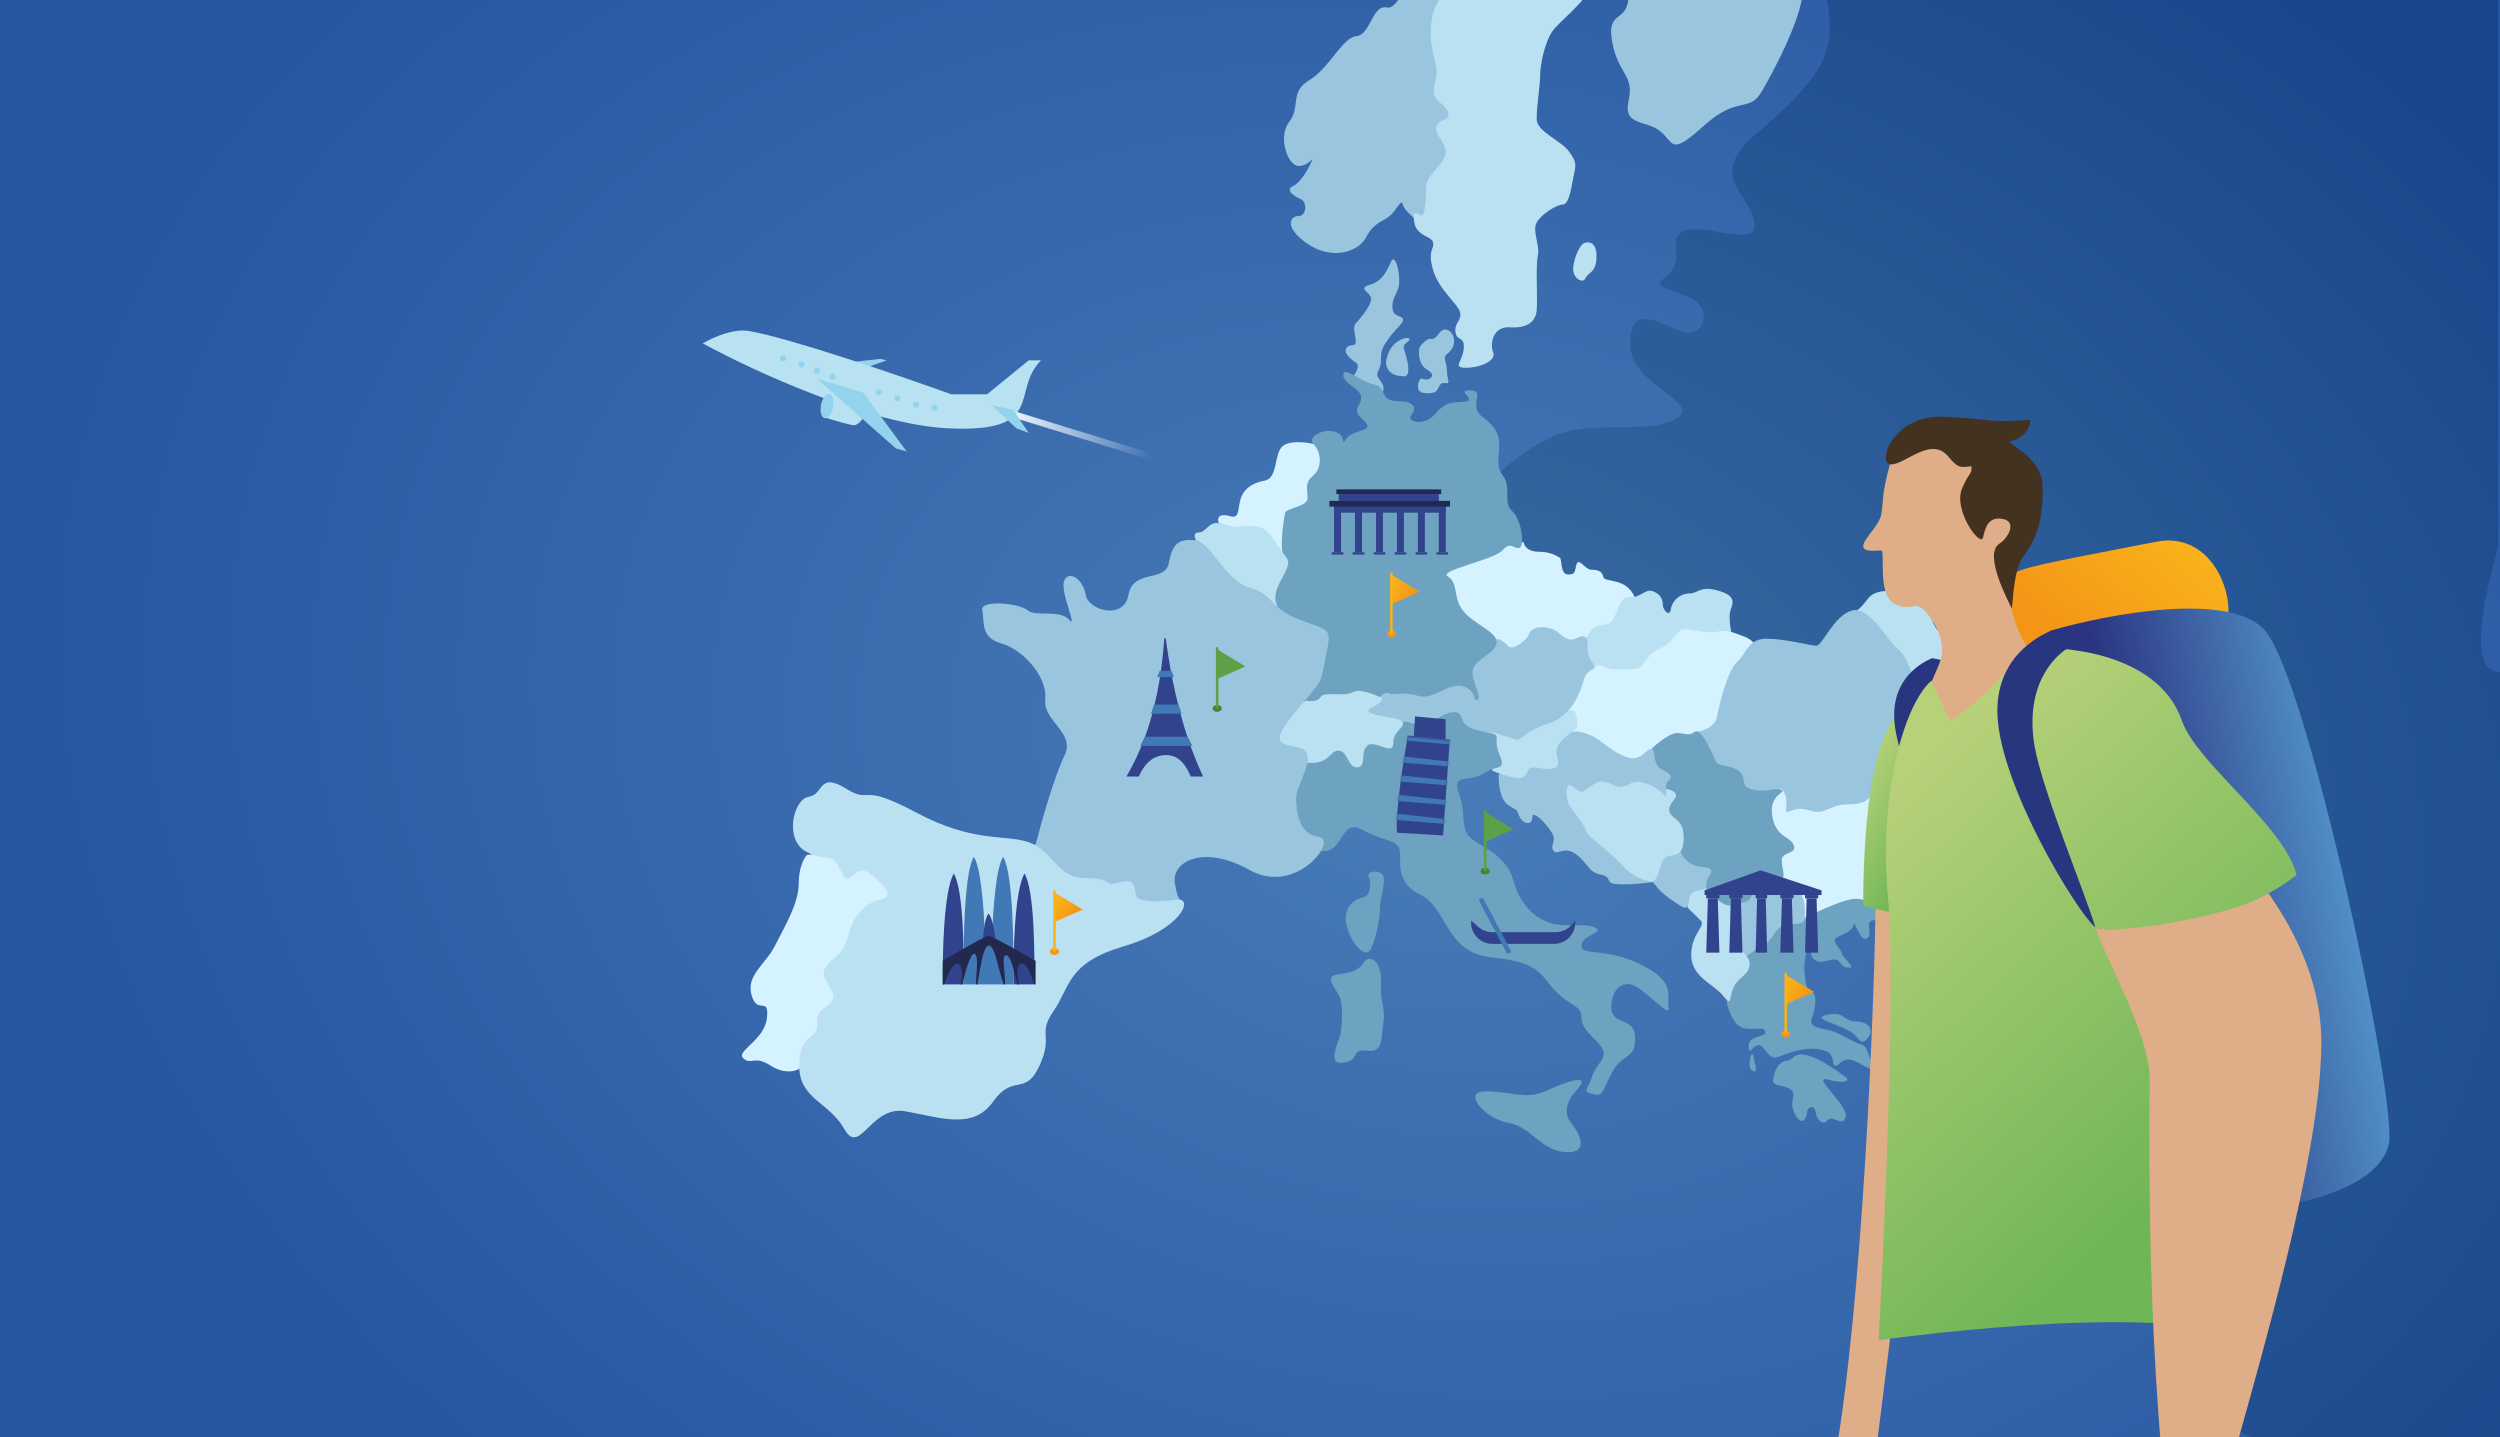 <svg width="1176" height="676" viewBox="0 0 1176 676" fill="none" xmlns="http://www.w3.org/2000/svg">
<rect x="0" y="0" width="1176" height="676" fill="#808080" stroke="none"/>
<g clip-path="url(#clip0)">
<rect width="1176" height="676" fill="#31438C"/>
<path d="M825.361 63.687C853.611 39.257 863.332 27.879 860.072 3.772C857.818 -12.896 850.151 -12.038 842.04 -22.357C828.479 -39.61 821.882 -59.087 825.361 -62L1175.18 -44.881V256.947C1173.37 264.305 1157.77 315.962 1175.18 315.962C1215.75 315.962 1309 788.5 1054.5 674C1040.57 684.11 1010.92 334.033 998.014 333.531L903.799 282.625L844.294 315.962L772.168 289.833L705 256.947V223.16C707.404 220.157 715.729 212.439 729.794 205.591C747.374 197.032 774.872 204.69 788.396 197.032C801.92 189.374 766.307 181.715 766.758 160.993C767.209 140.27 784.79 155.136 793.355 156.488C801.92 157.839 806.299 143.973 793.355 139.369C766.758 129.909 791.067 135.218 788.396 117.295C785.241 96.122 825.361 119.097 825.361 106.483C825.361 91.727 801.92 83.959 825.361 63.687Z" fill="#0F1E58"/>
<path opacity="0.6" d="M-34.5 11.5C51.5 -110.1 592.333 -106.833 641.999 -142.5C641.999 -193.5 815.999 -194 889.999 -194C963.999 -194 1428 -6 1441.5 161.5C1455 329 1265.5 829.5 981.03 741.642C869.653 707.243 644.5 865 617.5 853.5C590.5 842 32 828.642 10 741.642C-12 654.642 -142 163.5 -34.5 11.5Z" fill="url(#paint0_radial)"/>
<path d="M467.875 192.137L550.547 217.601" stroke="url(#paint1_linear)" stroke-width="3"/>
<path d="M665.367 102.73C663.699 101.422 660.252 98.246 659.807 96.005C659.252 93.203 657.028 98.807 653.692 101.609C650.357 104.411 646.466 104.411 642.574 111.696C638.683 118.982 625.897 122.344 614.778 114.499C603.66 106.653 606.996 101.609 610.887 101.609C614.778 101.609 614.779 94.884 611.999 93.763C609.219 92.642 604.216 89.28 608.108 87.598C611.999 85.917 615.89 78.632 617.002 75.829C618.114 73.027 615.89 78.071 610.887 78.071C605.884 78.071 600.88 64.621 606.44 57.336C611.999 50.05 606.44 43.325 615.89 37.721C625.341 32.117 631.456 17.546 638.127 16.985C644.798 16.425 645.354 1.854 652.581 3.535C659.807 5.216 671.482 -31.771 674.261 -37.376C677.041 -42.98 688.159 -62.034 694.274 -72.122C700.389 -82.209 693.162 -82.209 701.501 -87.814C709.84 -93.418 702.057 -97.901 705.393 -111.351C708.728 -124.801 711.508 -114.153 716.511 -114.714C721.514 -115.274 712.619 -126.483 719.846 -127.043C727.073 -127.604 724.294 -114.714 728.185 -116.956C732.076 -119.197 725.961 -127.604 733.188 -129.845C740.415 -132.087 748.198 -121.999 753.757 -152.262C754.498 -153.943 756.87 -155.961 760.428 -150.581C764.875 -143.856 768.767 -156.745 773.77 -155.625C778.773 -154.504 783.221 -160.668 793.783 -153.383C804.345 -146.097 787.112 -144.977 790.448 -142.174C793.783 -139.372 798.786 -139.372 799.898 -136.01C800.883 -133.032 794.454 -126.976 792.585 -123.684C792.317 -122.297 791.94 -121.676 792.115 -122.56C792.179 -122.88 792.344 -123.259 792.585 -123.684C793.167 -126.696 793.233 -133.324 786 -136.01C775.438 -139.933 768.767 -138.812 768.767 -131.526C768.767 -124.241 769.323 -118.637 767.655 -111.912C765.987 -105.187 759.872 -109.11 753.757 -106.307C747.642 -103.505 746.53 -112.472 738.747 -114.714C732.521 -116.507 730.594 -111.351 730.409 -108.549L714.138 -83.28V-17.651L700.651 57.336L681.771 102.73H665.367Z" fill="#9AC5DE"/>
<path d="M637.743 170.494C639.898 171.87 637.923 175.27 636.666 176.799L640.839 182.679L649.595 194L650.134 185.396C652.289 180.811 648.518 179.091 647.979 176.799C647.44 174.506 649.595 173.933 649.595 169.348C649.595 164.763 650.134 163.616 653.366 159.031C656.599 154.446 660.909 151.58 659.831 149.86C658.754 148.141 654.983 149.287 654.983 144.129C654.983 138.97 658.215 137.824 658.215 132.092C658.215 126.361 656.06 119.483 654.444 122.922C652.828 126.361 650.673 132.092 644.747 133.812C638.821 135.531 643.131 136.678 644.747 139.544C646.363 142.409 639.36 150.434 637.743 152.153C636.127 153.872 637.743 157.885 637.743 160.75C637.743 163.616 635.049 161.324 633.433 163.616C631.817 165.909 635.049 168.775 637.743 170.494Z" fill="#9AC5DE"/>
<path d="M723.51 259.522C718.506 259.522 716.876 256.507 716.686 255L699.549 257.241L677 268V278.31L689.176 301.621L707.667 307H741.706L764.039 301.621L769 289.517V281C765.02 271.391 754.784 274.217 754.216 271.391C753.647 268.565 751.373 268 748.529 268C745.686 268 742.843 262.348 741.706 265.174C740.569 268 741.706 270.261 737.725 270.261C733.745 270.261 734.882 262.913 733.745 262.348C732.608 261.783 729.765 259.522 723.51 259.522Z" fill="#D4F2FF"/>
<path d="M813.762 288.234C813.326 290.957 813.944 295.042 814.307 296.744V301.387H798.06L788.698 312.226L759.278 319L745.009 314.032V303.194C744.828 302.626 747.292 297.425 749.471 295.609C752.195 293.34 757.099 295.042 759.278 290.503C761.458 285.964 762.547 280.291 766.906 280.858C771.265 281.426 773.989 276.887 777.258 278.022C780.527 279.156 782.162 281.426 782.162 284.262C782.162 287.099 785.431 290.503 785.976 286.532C786.52 282.56 790.334 279.156 794.693 279.156C799.052 279.156 799.597 275.185 808.859 278.022C818.121 280.858 814.307 284.83 813.762 288.234Z" fill="#B9E1F2"/>
<path d="M754.831 313.778C752.136 312.485 750.714 313.239 750.34 313.778L737.297 314.855L731 339.294L745.392 355.529L775.077 365L796.665 348.765L816.904 335.686L825 310.431V302.465C824.439 301.746 822.642 300.094 819.948 299.232C816.58 298.155 813.212 296 808.159 297.077C803.107 298.155 796.371 296 792.441 296C788.512 296 787.951 301.926 780.653 305.158C773.355 308.39 773.917 314.855 768.303 314.855C762.69 314.855 758.199 315.394 754.831 313.778Z" fill="#D5F2FF"/>
<path d="M912.752 320.849C913.206 324.889 909.159 332.633 907.079 336L897.336 323.062L882.292 302.538L873 287.369C875.111 286.395 877.413 283.24 878.713 281.568C884.386 274.273 900.271 279.884 904.809 283.251C909.348 286.618 907.079 294.474 914.454 298.964C921.829 303.453 926.935 312.431 918.992 312.431C911.05 312.431 912.185 315.798 912.752 320.849Z" fill="#B9E1F2"/>
<path d="M807.587 337.424C806.695 341.839 800.974 343.994 798 344.177L800.701 360.835L842.117 391L883.533 385.147L908.742 371.641H921.339C921.339 368.109 919.481 362.81 918.551 360.603C916.321 355.636 917.994 349.565 918.551 346.254C919.109 342.942 931.376 346.806 928.588 339.631C925.8 332.457 921.339 335.768 917.994 335.768C914.648 335.768 907.399 341.839 904.053 331.353C900.708 320.867 897.92 309.277 892.901 305.414C887.883 301.551 879.519 284.994 871.154 287.202C862.79 289.409 857.214 303.758 854.426 303.758C851.638 303.758 839.928 300.447 831.006 300.447C822.085 300.447 821.527 307.622 817.066 311.485C812.605 315.348 808.702 331.905 807.587 337.424Z" fill="#9AC5DE"/>
<path d="M840.268 379.449C840.712 374.518 838.973 371.79 838.048 371.043L830 375.526V388.965V408.327L840.268 425.439L850.814 443L872.476 425.439L889.466 429.491L895.772 416.433C898.178 411.763 904.32 402.76 909.649 404.105C916.309 405.786 919.639 405.786 920.194 404.105C920.749 402.424 917.974 396.82 918.529 394.018C919.084 391.216 915.199 388.415 915.754 381.13C916.309 373.845 923.525 379.449 922.97 375.526C922.415 371.604 920.194 369.362 914.089 367.681C907.983 366 890.222 364.319 884.672 369.362C879.121 374.405 879.676 378.328 869.685 378.328C859.695 378.328 859.14 383.932 850.814 381.13C842.488 378.328 839.713 385.613 840.268 379.449Z" fill="#D4F2FF"/>
<path d="M820.303 483.661C815.817 482.749 813.2 475.683 812.453 472.263L812 467.49L812.453 458.017L815.169 448.329L830.395 437.374L848.899 431.803C853.384 429.523 863.813 424.622 869.645 423.255C876.934 421.545 878.055 424.964 884.784 427.244C891.512 429.523 897.119 422.685 897.68 419.835C898.241 416.986 892.073 415.276 897.68 414.137C903.287 412.997 903.848 419.265 902.166 422.685C900.484 426.104 901.605 432.372 899.362 432.942C897.119 433.512 884.784 432.372 880.859 432.942C876.934 433.512 881.42 439.781 878.055 441.49C874.691 443.2 872.448 431.803 871.888 435.222C871.327 438.641 865.159 439.781 863.477 441.49C861.795 443.2 866.28 446.619 866.28 448.329C866.28 450.038 873.009 455.167 870.205 455.167C867.402 455.167 867.402 455.167 865.159 452.318C862.916 449.469 857.309 454.027 853.945 451.748C850.581 449.469 852.824 446.619 851.141 446.619C849.459 446.619 848.338 453.458 848.899 458.017C849.459 462.576 849.459 465.425 852.263 466.565C855.066 467.704 853.945 474.543 852.263 479.102C850.581 483.661 857.309 483.661 861.234 484.8C865.159 485.94 871.327 489.929 874.691 491.069C878.055 492.209 877.495 492.209 879.737 497.907C881.98 503.606 882.541 504.746 874.691 500.187C866.841 495.628 865.72 501.327 863.477 501.327C861.234 501.327 864.038 495.628 857.309 493.918C850.581 492.209 843.292 494.488 837.684 496.768C832.077 499.047 832.077 495.058 828.713 492.209C825.349 489.359 822.545 497.907 822.545 492.209C822.545 486.51 830.956 488.22 830.395 485.37C829.835 482.521 825.91 484.8 820.303 483.661Z" fill="#6DA2C0"/>
<path d="M829.212 444.797C825.956 445.722 823.01 450 819.909 450L813.091 439.622L809 427.439L813.091 418.781L836.771 413C837.546 414.349 840.143 417.394 844.329 418.781C849.562 420.516 848.981 428.031 848.981 431.5C848.981 434.969 845.492 434.391 840.259 434.969C835.026 435.547 833.282 443.641 829.212 444.797Z" fill="#9AC5DE"/>
<path d="M799.939 432.967L793.909 427.003L793 417.352L803.455 416L813 419.607L814.191 425.918C813.095 427.545 814.739 439.474 816.384 443.27C818.028 447.066 823.51 449.235 822.962 454.115C822.413 458.995 817.48 459.537 815.287 464.96C813.095 470.382 814.739 473.636 810.354 468.213C805.969 462.791 795.554 459.537 795.554 449.235C795.554 438.932 802.68 435.678 799.939 432.967Z" fill="#B9E1F2"/>
<path d="M788.779 344.823C785.638 344.823 779.618 349.632 777 352.037V363.136L779.68 380.953L782.36 399.429L801.12 416.103C803.364 419.618 810.991 427.176 814.581 425.844C819.068 424.18 822.994 424.735 823.555 421.96C824.116 419.185 834.773 417.52 837.578 414.746C840.382 411.971 838.139 409.196 838.139 404.757C838.139 400.317 845.431 401.982 843.748 397.542C842.065 393.103 835.334 394.213 833.652 383.669C831.969 373.125 841.504 372.57 837.578 371.46C833.652 370.35 831.408 373.125 824.677 371.46C817.946 369.795 821.873 366.466 818.507 363.136C815.142 359.806 807.85 360.916 806.728 357.586C805.606 354.257 799.997 342.048 797.193 344.268C794.388 346.488 792.705 344.823 788.779 344.823Z" fill="#6DA2C0"/>
<path d="M801.065 407.879C794.577 407.43 791.513 403.196 790.793 401.135L780.52 394L771 411.838L776.44 413.622L780.52 418.557C781.421 419.494 784.088 421.929 787.549 424.177C791.874 426.987 794.037 429.235 794.577 423.053C795.118 416.871 803.228 420.243 802.687 416.309C802.146 412.375 809.175 408.441 801.065 407.879Z" fill="#9AC5DE"/>
<path d="M788.171 373.269C786.872 371.49 784.019 371.045 782.756 371.045L774.956 364.788L743.11 363L731 371.045L735.037 386.688L762.397 412.164L775.404 414.846C778.534 415.737 779.5 412.761 781.652 406.134L781.673 406.07C783.839 399.399 791.421 406.07 791.962 395.507C792.504 384.944 787.088 386.056 785.464 382.164C783.839 378.272 789.796 375.493 788.171 373.269Z" fill="#B9E1F2"/>
<path d="M709.531 378.791C705.479 376.14 704.841 368.114 705.029 364.433L714.596 356.149L723.45 346.761L741.608 344C743.109 344.184 746.898 344.994 750.049 346.761C753.989 348.97 758.491 353.94 765.244 356.149C771.997 358.358 773.685 352.836 776.499 352.284C779.313 351.731 776.499 359.463 782.127 362.224C787.755 364.985 786.066 366.089 784.378 367.746C782.69 369.403 784.941 376.582 782.69 373.821C780.439 371.059 774.248 367.746 770.309 367.746C766.37 367.746 764.681 371.059 760.742 369.955C756.803 368.85 753.989 365.537 748.924 369.403C743.859 373.268 743.859 373.268 739.92 369.955C735.98 366.642 736.543 376.03 738.232 378.791C739.92 381.552 745.547 388.179 746.11 390.94C746.673 393.701 757.365 400.328 763.556 407.507C769.746 414.686 779.027 414.587 775.65 415.139C772.273 415.691 764.119 416.343 759.616 415.79C755.114 415.238 758.491 412.477 752.863 411.372C747.236 410.268 747.236 406.402 741.608 401.984C735.98 397.567 732.604 402.537 730.916 400.328C729.227 398.119 730.916 397.567 730.916 394.253C730.916 390.94 720.786 379.895 720.786 384.313C720.786 388.731 716.284 387.626 714.596 383.761C712.907 379.895 714.596 382.104 709.531 378.791Z" fill="#9AC5DE"/>
<path d="M714.565 366C711.122 366 704.882 363.782 702.192 362.673L696 344.667L714.565 330L737.696 334.395C742 332.177 742 339.94 742 341.603C742 343.267 736.621 345.485 733.393 349.92C730.165 354.356 735.007 359.346 731.779 361.01C728.551 362.673 724.248 361.01 721.02 361.01C717.793 361.01 718.869 366 714.565 366Z" fill="#B9E1F2"/>
<path d="M709.388 303.816C707.594 301.637 705.277 300.729 704.342 300.547L675.333 316.11L638 324.195V340.325L675.333 344.684H703.221C705.837 345.592 711.518 347.518 713.313 347.954C715.555 348.499 716.676 344.139 728.45 340.325C740.224 336.511 743.588 324.523 745.27 319.074C746.951 313.625 752.558 316.349 748.633 310.9C744.709 305.451 748.633 300.547 745.27 299.457C741.906 298.367 740.224 303.816 734.057 298.367C727.889 292.918 720.04 295.098 719.48 297.822C718.919 300.547 711.631 306.541 709.388 303.816Z" fill="#9AC5DE"/>
<path d="M602.704 210.532C605.438 206.966 614.095 207.932 618.082 208.86L628 216.064L620.787 231.296L615.377 252.352L602.704 264L586.525 257.728L573.087 245.632C572.517 242.289 574.795 241.732 578.782 242.846C582.769 243.961 582.2 240.618 583.339 235.603C584.478 230.589 588.465 227.246 594.73 226.132C600.995 225.018 599.286 214.989 602.704 210.532Z" fill="#D4F2FF"/>
<path d="M653.678 326.212C651.888 325.315 650.322 326.587 649.763 327.335L633.545 337H606.559L615.091 304.51L594 291.423L596.243 271.215L603.347 260.553C602.228 254.941 603.906 244.278 604.465 241.472C605.024 238.666 615.091 238.666 615.091 234.177C615.091 229.687 613.413 227.442 617.887 223.514C622.361 219.586 621.243 212.29 617.887 208.923C614.532 205.556 622.92 201.066 628.512 203.311C634.105 205.556 630.19 210.606 633.545 206.117C636.901 201.627 647.526 203.311 641.375 197.699C635.223 192.087 640.256 191.526 640.256 187.036C640.256 182.547 631.868 180.863 631.868 176.374C631.868 171.884 640.256 179.741 646.408 180.863C652.559 181.986 648.645 188.72 657.592 188.72C666.54 188.72 665.98 192.648 663.744 195.454C661.507 198.26 669.895 201.066 675.487 194.332C681.08 187.598 686.113 189.842 690.027 188.72C693.942 187.598 684.994 183.669 691.146 183.669C697.297 183.669 693.942 186.475 694.501 191.526C695.06 196.577 700.652 196.577 704.008 203.311C707.363 210.045 702.33 217.902 706.804 223.514C711.278 229.126 706.804 236.421 711.278 240.35C715.751 244.278 717.429 257.186 714.633 257.747C711.837 258.308 710.718 254.38 706.804 258.869C702.889 263.359 676.047 268.409 681.08 271.215C686.113 274.021 683.316 281.317 688.349 287.49C693.382 293.663 704.008 297.03 704.008 302.081C704.008 307.132 693.942 309.938 692.823 314.989C691.705 320.039 697.297 327.335 695.06 329.018C692.823 330.702 695.06 325.09 688.349 322.845C681.639 320.601 674.369 329.58 667.099 327.335C659.829 325.09 655.914 327.335 653.678 326.212Z" fill="#6DA2C0"/>
<path d="M563.856 250.457C561.16 250.457 561.984 253.057 562.732 254.357L568.417 269.489L591.333 285H600.917C596.425 277.2 608.779 267.171 605.41 262.714C602.041 258.257 598.11 251.571 595.302 249.343C592.494 247.114 587.44 247.114 583.51 247.671C579.579 248.229 576.21 246 572.279 246C568.348 246 567.225 250.457 563.856 250.457Z" fill="#B9E1F2"/>
<path d="M667.519 341.135C663.924 339.796 660.778 339.462 659.655 339.462L646.756 343.366L623.264 351.2L607 356.6V374.6V398.582L621.457 400.255C632.13 401.928 630.445 384.638 640.556 390.216C650.667 395.793 655.723 394.677 657.97 398.582C660.217 402.486 654.599 414.198 668.081 420.891C681.562 427.584 679.316 448.22 702.347 450.451C725.378 452.682 724.816 459.374 732.119 466.625C739.421 473.875 743.915 472.76 743.915 478.895C743.915 485.03 752.341 489.492 754.026 493.954C755.711 498.416 750.656 500.647 748.971 506.224C747.285 511.801 743.915 513.474 748.971 514.59C754.026 515.705 752.903 515.148 757.958 505.108C763.014 495.069 769.193 498.973 769.193 488.376C769.193 477.78 757.958 482.799 757.958 473.875C757.958 464.952 763.576 461.048 769.193 463.836C774.81 466.625 786.045 479.453 784.922 473.875C783.798 468.298 788.854 462.163 772.002 453.797C755.15 445.431 743.915 449.893 743.915 444.873C743.915 439.854 754.588 438.738 750.656 436.507C746.724 434.276 739.983 435.95 732.119 434.834C724.254 433.719 715.267 427.026 711.896 414.198C708.526 401.37 694.482 397.466 691.112 393.562C687.742 389.658 688.865 384.638 687.742 378.503C686.618 372.368 682.124 366.791 689.988 366.233C697.853 365.675 698.414 362.329 704.032 361.213C709.649 360.098 704.032 355.078 704.032 349.501C704.032 343.924 704.594 346.155 694.482 343.366C684.371 340.577 689.988 335 683.809 335C677.63 335 672.013 342.808 667.519 341.135Z" fill="#6DA2C0"/>
<path d="M621.204 327.872C619.86 330.117 616.163 329.93 614.483 329.556L594 339.654L600.372 356.05L614.483 358.729C625.685 359.851 625.125 353.119 629.606 353.119C634.087 353.119 634.087 361.534 638.568 360.973C643.048 360.412 639.688 354.241 643.048 350.875C646.409 347.508 655.371 355.924 655.371 349.753C655.371 343.581 660.972 342.459 659.852 339.654C658.732 336.849 638.007 336.849 645.289 332.922C652.57 328.995 649.77 327.872 649.21 327.872C648.65 327.872 640.248 323.384 636.327 325.628C632.406 327.872 622.884 325.067 621.204 327.872Z" fill="#B9E1F2"/>
<path d="M487.215 397C489.825 386.952 496.163 364.623 500.637 355.692C506.23 344.527 490.571 339.503 491.689 328.897C492.808 318.291 481.063 305.452 470.997 302.661C460.93 299.87 463.167 292.055 462.049 287.031C460.93 282.007 479.386 283.681 483.3 287.031C487.215 290.38 498.4 286.472 502.874 291.496C507.349 296.52 498.4 278.099 500.637 273.075C502.875 268.051 509.586 272.517 510.704 279.774C511.823 287.031 528.6 292.055 530.837 279.774C533.074 267.493 548.174 274.192 549.852 264.702C551.529 255.212 554.885 253.538 562.155 254.096C569.425 254.654 576.136 273.075 587.881 276.425C599.625 279.774 596.829 285.914 611.369 291.496C625.91 297.079 626.469 294.846 623.673 308.801C620.877 322.757 622.554 318.849 609.691 334.479C596.829 350.11 601.862 349.551 611.369 351.784C620.877 354.017 609.691 369.089 609.691 375.229C609.691 381.37 610.81 392.534 620.317 393.651C629.825 394.767 609.691 421.562 587.881 409.281C566.07 397 550.97 405.373 552.648 415.421C553.593 421.079 554.593 423.013 555.297 423.402L556.003 423.236C555.838 423.457 555.594 423.566 555.297 423.402L518.735 432L475.058 409.281L487.215 397Z" fill="#9AC5DE"/>
<path d="M375.722 415.588C375.722 407.976 378.307 403.461 379.6 402.155L408.4 399L430 415.588L411.1 481.468L375.722 502.905C373.875 504.024 368.63 505.256 362.425 501.226C354.669 496.188 353.561 501.226 349.683 497.867C345.805 494.509 359.655 489.471 360.763 478.837C361.871 468.202 356.331 477.717 353.561 468.202C350.791 458.687 360.209 453.649 364.642 444.694C369.074 435.738 375.722 425.103 375.722 415.588Z" fill="#D4F2FF"/>
<path d="M534.266 420.93C534.713 424.979 547.505 424.117 553.845 423.179C561.677 422.445 555.523 437.24 528.672 445.114C501.821 452.988 503.499 464.237 495.667 475.486C487.836 486.734 495.667 486.734 488.954 501.358C482.242 515.981 476.648 504.732 467.138 518.231C457.628 531.729 441.965 525.542 425.742 522.73C409.519 519.918 404.485 544.103 397.213 531.167C389.94 518.231 375.955 517.106 375.955 501.358C375.955 485.61 384.906 489.547 384.346 481.672C383.787 473.798 389.381 474.923 391.619 470.424C393.856 465.924 386.025 461.425 387.703 456.363C389.381 451.301 396.653 450.176 398.891 440.615C401.128 431.053 406.722 424.867 413.995 423.179C421.267 421.492 416.232 416.43 408.96 410.806C401.688 405.181 400.01 419.805 395.534 409.681C391.059 399.557 389.94 406.306 379.312 400.682C368.683 395.058 373.158 375.935 380.431 374.81C387.703 373.685 384.906 362.999 397.772 370.873C410.638 378.747 403.366 367.498 430.777 382.122C458.187 396.745 472.172 392.246 483.92 396.183C495.667 400.12 496.786 413.056 510.771 413.056C524.756 413.056 518.603 417.555 525.875 415.305C533.147 413.056 533.707 415.868 534.266 420.93Z" fill="#B9E1F2"/>
<path d="M738.978 528.188C734.522 522.708 738.607 516.009 741.206 513.345C750.119 503.639 735.636 509.348 726.724 513.345C717.812 517.341 710.571 513.345 698.874 513.345C687.176 513.345 698.874 526.476 709.457 528.188C720.04 529.901 724.496 540.748 735.636 541.89C746.776 543.032 744.548 535.039 738.978 528.188Z" fill="#6DA2C0"/>
<path d="M630.133 468.842C631.915 472.459 631.247 481.652 630.69 485.796C630.33 489.187 623.452 501.055 631.804 499.924C640.156 498.794 635.145 493.143 642.939 494.273C650.734 495.403 649.621 488.622 650.734 481.275C651.848 473.928 649.064 471.102 649.621 462.06C650.178 453.018 644.61 447.931 641.269 453.018C637.928 458.104 632.36 457.539 627.906 458.669C623.452 459.799 627.906 464.321 630.133 468.842Z" fill="#6DA2C0"/>
<path d="M641.102 422.177C645.071 421.285 644.823 415.856 644.203 413.254C641.722 409.907 648.545 408.792 650.405 411.581C652.266 414.369 649.165 422.177 649.165 427.197C649.165 432.216 646.684 444.486 644.203 447.275C641.722 450.063 636.141 444.486 633.66 436.12C631.179 427.754 636.141 423.293 641.102 422.177Z" fill="#6DA2C0"/>
<path d="M839.849 499.127C836.215 499.562 834.549 504.754 834.171 507.295C832.82 511.651 839.849 510.017 842.689 512.74C845.528 515.463 840.985 517.641 844.392 524.175C847.799 530.71 850.071 525.264 850.071 523.086C850.071 520.908 853.478 519.275 854.046 523.086C854.614 526.898 857.453 529.621 859.725 526.898C861.996 524.175 867.107 530.71 868.243 525.264C869.379 519.819 851.775 505.661 859.725 507.839C867.675 510.017 870.514 508.384 868.243 506.75C865.971 505.117 856.885 498.038 850.071 496.404C843.256 494.77 844.392 498.582 839.849 499.127Z" fill="#6DA2C0"/>
<path d="M823.089 501.931C822.83 500.667 823.197 498.244 823.412 497.19C823.736 495.06 825.03 496.136 825.03 497.717C825.03 499.297 826 500.877 826 502.984C826 505.092 823.412 503.511 823.089 501.931Z" fill="#6DA2C0"/>
<path d="M871.994 486.36C869.744 484.488 862.809 481.68 859.622 480.51C853.436 478.005 859.622 477 863.559 477C867.495 477 868.057 480.51 873.119 480.51C878.18 480.51 882.116 484.02 878.742 488.115C875.368 492.21 874.806 488.7 871.994 486.36Z" fill="#6DA2C0"/>
<path d="M899.176 501C895.847 501 893.628 499.05 892.935 498.075C892.528 497.588 891.548 498.075 892.241 496.126C892.935 494.176 897.789 495.151 898.482 496.126C899.176 497.101 903.336 501 899.176 501Z" stroke="black"/>
<path d="M652.543 173.068C651.559 170.821 652.133 168.762 652.543 168.013C654.389 159.587 663 157.902 663 159.587C663 161.272 659.309 161.272 660.54 164.643C661.77 168.013 664.23 177 660.54 177C656.849 177 653.774 175.877 652.543 173.068Z" fill="#9AC5DE"/>
<path d="M671.394 173.953C667.481 171.684 667.228 166.579 667.59 164.31C667.709 162.608 669.764 160.906 671.394 159.772C673.025 158.637 674.112 160.906 676.829 156.935C679.547 152.965 683.351 155.801 683.895 159.205C684.438 162.608 682.808 164.877 680.634 166.579C678.46 168.281 680.634 170.55 680.634 174.521C680.634 178.492 682.808 180.761 679.547 180.193C676.286 179.626 677.373 184.164 674.112 184.731C670.851 185.299 666.503 185.299 667.046 181.328C667.59 177.357 668.677 177.924 670.307 178.492C671.938 179.059 676.286 176.79 671.394 173.953Z" fill="#9AC5DE"/>
<path d="M668.615 101.3C670.385 101.748 670.828 92.897 670.828 88.416C670.878 85.615 671.935 83.935 674.148 81.134C676.362 78.333 681.342 73.852 679.682 69.371C678.022 64.889 674.701 62.649 675.808 59.288C676.915 55.927 681.342 57.047 681.342 53.686C681.342 50.325 675.808 48.085 674.701 44.724C673.595 41.363 675.808 38.562 675.808 34.081C675.808 29.6 673.041 23.438 673.041 16.716C673.041 9.994 673.595 4.393 677.468 -0.649C681.342 -5.69 683.555 -3.45 687.983 -3.45C692.41 -3.45 690.749 -8.491 689.643 -10.732C688.536 -12.972 684.662 -16.333 687.983 -20.254C691.303 -24.175 690.749 -37.619 691.303 -44.901C691.856 -52.183 697.943 -46.022 697.943 -54.424C697.943 -62.826 705.137 -64.507 702.924 -70.669C700.71 -76.83 706.797 -85.793 709.564 -87.473C712.331 -89.154 715.651 -97.556 716.758 -99.237C717.865 -100.917 728.379 -91.955 731.146 -96.436C733.913 -100.917 728.379 -111 731.146 -111C733.913 -111 738.893 -103.718 746.087 -101.477C753.281 -99.237 756.048 -88.594 759.368 -84.112C762.689 -79.631 763.795 -67.868 764.902 -61.706C766.009 -55.544 778.183 -51.623 770.436 -51.063C762.689 -50.503 753.281 -40.42 751.068 -34.258C748.854 -28.097 752.728 -16.893 749.408 -7.931C746.087 1.032 733.36 9.994 730.039 15.036C726.719 20.077 724.506 30.16 724.506 35.201C724.506 40.243 722.845 49.765 722.845 55.927C722.845 62.089 734.466 66.01 738.34 71.611C742.214 77.213 741.107 77.773 740 83.935C738.893 90.097 737.787 96.258 735.02 96.258C732.253 96.258 725.059 100.74 722.845 104.661C720.632 108.582 724.506 115.304 723.399 120.345C722.292 125.387 723.399 140.511 722.845 146.112C722.292 151.714 717.865 154.515 710.118 153.955C702.37 153.394 700.71 161.797 702.37 165.718C704.03 169.639 696.283 173 689.643 173C683.002 173 687.983 170.199 688.536 164.037C689.089 157.876 685.216 160.677 684.662 156.195C684.109 151.714 687.429 151.154 686.876 147.233C686.322 143.312 676.915 136.59 674.148 127.067C671.381 117.544 674.701 117.544 674.148 114.183C673.595 110.822 666.401 111.383 665.294 104.661C664.188 97.939 666.401 100.74 668.615 101.3Z" fill="#B9E1F2"/>
<path d="M751 120.508C751 114.067 747.54 113.607 745.811 114.182C743.547 114.182 740.621 120.508 740.045 125.684C739.468 130.861 744.657 133.736 745.811 130.861C746.964 127.985 751 128.56 751 120.508Z" fill="#B9E1F2"/>
<path d="M784.419 -45.161C781.309 -48.727 776.461 -51.847 774.425 -52.962L752 -84.703L776.789 -132L796.077 -129.297C795.707 -129.297 794.523 -127.626 792.746 -120.939C790.525 -112.581 803.295 -110.353 807.736 -100.88C812.178 -91.408 794.967 -90.851 809.957 -78.035C824.947 -65.22 813.843 -55.191 824.947 -42.932C836.051 -30.674 828.834 -26.774 833.83 -21.759C838.827 -16.744 849.931 -14.515 847.71 -1.143C845.489 12.23 834.941 32.289 828.834 42.876C822.726 53.462 817.73 44.547 801.629 59.034C785.529 73.521 787.749 67.392 781.087 61.82C774.425 56.248 763.321 59.591 766.097 47.333C768.873 35.075 761.101 35.075 758.325 19.473C755.549 3.872 766.097 11.673 766.097 -2.814C766.097 -17.301 780.532 -34.574 786.084 -34.574C791.636 -34.574 788.305 -40.703 784.419 -45.161Z" fill="#9AC5DE"/>
<path d="M860.429 699.84C874.408 636.933 881.301 491.12 882.272 426.077L889.553 410.059L898.29 555.678L866.254 813.422C858.487 801.773 846.45 762.747 860.429 699.84Z" fill="#DFAE89"/>
<path d="M979.726 261.543C1003.86 256.785 1014.53 254.803 1016.85 254.406C1040.06 252.027 1049.34 277.005 1048.18 288.899C1047.25 298.414 1037.74 306.344 1033.1 309.119C1012.6 307.533 969.516 305.313 961.162 309.119C950.72 313.877 936.797 280.573 941.438 274.626C946.079 268.679 949.56 267.49 979.726 261.543Z" fill="url(#paint2_linear)"/>
<path d="M876.448 426.077C876.448 394.041 879.361 347.443 893.923 334.337C898.291 366.373 911.397 429.281 905.572 430.446C899.747 431.611 882.759 428.019 876.448 426.077Z" fill="url(#paint3_linear)"/>
<path d="M891.045 337.956C890.235 318.977 904.02 311.645 908.878 309.583L921.406 312.169C909.261 315.263 899.77 328.149 903.189 348.27C905.691 362.996 920.01 397.945 923.046 408.603C916.974 403.446 892.057 361.679 891.045 337.956Z" fill="#28357F"/>
<path d="M1065.44 296.575C1049.13 277.936 991.657 288.809 964.961 296.575V324.243L979.523 383.946C985.833 446.562 1007.19 571.503 1042.14 570.338C1085.82 568.882 1119.32 557.232 1123.68 538.302C1128.05 519.372 1085.82 319.874 1065.44 296.575Z" fill="url(#paint4_linear)"/>
<path d="M946.345 269.424C942.956 285.389 949.787 298.484 955.082 307.237L918.677 343.115L908.484 321.273C909.896 317.071 913.514 310.598 913.514 307.237C913.514 303.035 913.514 297.783 907.16 289.381C900.806 280.978 899.747 288.33 891.274 284.129C882.802 279.928 887.038 258.921 884.92 258.921C882.802 258.921 876.448 259.971 876.448 256.82C876.448 253.669 883.861 247.367 884.92 242.115C885.979 236.864 884.92 232.662 889.156 217.957C893.392 203.253 937.872 213.756 946.345 222.159C954.817 230.561 950.581 249.468 946.345 269.424Z" fill="#DFAE89"/>
<path d="M883.73 630.375C992.07 616.396 1039.06 622.703 1052.65 628.527L1041 617.27L1035.17 579.409V528.442L985.663 436.703C1001.97 439.033 1051.19 434.855 1080.32 411.556C1074.49 388.257 1033.26 358.999 1026.44 339.138C1014.79 305.254 965.277 303.798 956.539 305.254C949.55 306.419 935.182 328.945 917.222 339.138L908.485 320.208C895.38 331.857 883.73 374.087 888.099 422.141C891.594 460.584 886.643 576.982 883.73 630.375Z" fill="url(#paint5_linear)"/>
<path d="M1091.96 490.39C1091.96 458.187 1075.64 432.679 1067.21 420.293C1062.84 421.749 1059.05 426.118 1032.26 431.942C1005.47 437.767 989.545 437.767 985.661 436.311C990.482 451.174 1011.22 486.674 1011.22 507.73C1011.22 524.575 1008.81 642.736 1023.27 739.345C1014.83 772.787 1044.96 896.645 1050.99 793.843C1051.57 783.952 1037.73 760.401 1036.53 743.061C1035.32 725.721 1091.96 564.135 1091.96 490.39Z" fill="#DFAE89"/>
<path d="M940.52 255.744C932.799 260.733 944.812 282.877 946.345 286.324C947.111 281.728 947.007 267.815 952.327 260.965C960.906 249.92 960.906 236.427 960.906 229.533C960.906 217.085 949.485 211.52 944.888 207.69C951.324 206.771 955.082 201.865 955.082 197.497C934.537 198.953 938.441 197.19 914.309 196.041C890.176 194.892 882.659 218.45 889.553 218.45C896.448 218.45 908.484 204.778 916.704 215.003C921.347 220.779 922.818 219.723 927.414 219.34C927.414 223.708 926.723 221.26 923.046 229.533C918.449 239.875 931.643 257.518 932.792 252.922C933.941 248.326 935.081 242.946 941.976 244.095C948.871 245.244 944.888 252.922 940.52 255.744Z" fill="#443221"/>
<path d="M939.614 336.533C938.449 309.739 958.284 299.389 965.274 296.477L983.299 300.128C965.825 304.497 952.168 322.688 957.088 351.095C960.688 371.883 981.292 421.223 985.66 436.27C976.923 428.989 941.07 370.025 939.614 336.533Z" fill="#28357F"/>
<rect x="627.54" y="238.97" width="3.286" height="20.81" fill="#31438C"/>
<rect x="626.445" y="259.781" width="5.476" height="1.095" fill="#31438C"/>
<rect x="636.302" y="259.781" width="5.476" height="1.095" fill="#31438C"/>
<rect x="646.16" y="259.781" width="5.476" height="1.095" fill="#31438C"/>
<rect x="656.018" y="259.781" width="5.476" height="1.095" fill="#31438C"/>
<rect x="665.875" y="259.781" width="5.476" height="1.095" fill="#31438C"/>
<rect x="675.733" y="259.781" width="5.476" height="1.095" fill="#31438C"/>
<rect x="637.397" y="238.97" width="3.286" height="20.81" fill="#31438C"/>
<rect x="647.255" y="238.97" width="3.286" height="20.81" fill="#31438C"/>
<rect x="657.113" y="238.97" width="3.286" height="20.81" fill="#31438C"/>
<rect x="666.97" y="238.97" width="3.286" height="20.81" fill="#31438C"/>
<rect x="676.828" y="238.97" width="3.286" height="20.81" fill="#31438C"/>
<rect x="627.54" y="236.78" width="52.574" height="4.381" fill="#31438C"/>
<rect width="56.73" height="2.701" transform="matrix(1 0 0 -1 625.35 238.312)" fill="#22284E"/>
<rect width="47.097" height="3.286" transform="matrix(1 0 0 -1 629.731 235.685)" fill="#31438C"/>
<rect x="628.635" y="230.208" width="49.288" height="2.191" fill="#22284E"/>
<path d="M547.682 300.433C544.942 339.443 534.094 357.588 529.898 365.281H535.661C537.342 361.679 540.704 355.195 548.628 355.195C555.832 355.195 558.713 362.159 560.154 365.281H565.917C563.12 358.987 553.537 339.121 548.365 300.41C548.313 300.023 547.709 300.043 547.682 300.433Z" fill="#31438C"/>
<path d="M558.714 346.551H538.543L536.382 350.873H560.875L558.714 346.551Z" fill="#4079B5"/>
<path d="M554.391 331.422H542.865L541.424 335.745H555.832L554.391 331.422Z" fill="#4079B5"/>
<path d="M551.011 315.574H545.525L544.306 318.455H552.23L551.011 315.574Z" fill="#4079B5"/>
<path d="M448.666 410.921C443.973 418.742 443.269 448.937 443.486 463.057H453.26C453.477 448.937 453.358 418.742 448.666 410.921Z" fill="#31438C"/>
<path d="M458.112 403.101C453.156 410.755 453.1 449.237 453.33 463.057H476.651C476.881 449.237 476.825 410.755 471.869 403.101C468.625 408.112 467.156 426.336 466.592 442.202H464.991H463.389C462.826 426.336 461.356 408.112 458.112 403.101Z" fill="#4079B5"/>
<path d="M481.935 410.921C477.243 418.742 476.538 448.937 476.755 463.057H486.529C486.746 448.937 486.627 418.742 481.935 410.921Z" fill="#31438C"/>
<path d="M464.991 429.821C463.426 431.385 462.601 438.293 462.384 441.551H468.249C467.206 433.21 465.642 430.255 464.991 429.821Z" fill="#31438C"/>
<path d="M443.485 451.978V463.057H444.103C445.507 459.26 448.159 452.284 450.653 453.281C453.26 454.324 452.608 460.233 451.957 463.057H452.575C454.023 457.628 456.551 447.758 458.473 448.72C460.559 449.762 459.125 457.192 459.125 463.057H459.744C460.946 457.196 462.206 445.274 464.99 444.809C468.017 444.305 469.635 456.41 472.126 463.057H472.811C472.811 456.54 470.856 448.85 473.462 449.371C475.934 449.865 477.145 458.859 478.643 463.057H479.328C478.676 459.147 477.503 453.281 480.631 453.281C483.562 453.281 485.303 459.655 486.463 463.057H487.148V451.978C480.414 448.068 466.554 440.248 464.99 440.248C463.426 440.248 450.002 448.068 443.485 451.978Z" fill="#22284E"/>
<path d="M803.393 422.569H808.04L808.814 448.125H802.619L803.393 422.569Z" fill="#31438C"/>
<path d="M814.235 422.569H818.881L819.656 448.125H813.46L814.235 422.569Z" fill="#31438C"/>
<path d="M826.529 422.569H830.595L831.272 448.125H825.851L826.529 422.569Z" fill="#31438C"/>
<path d="M838.242 422.569H842.888L843.663 448.125H837.468L838.242 422.569Z" fill="#31438C"/>
<path d="M849.858 422.569H854.504L855.279 448.125H849.083L849.858 422.569Z" fill="#31438C"/>
<path d="M802.619 421.021H808.814V422.569H802.619V421.021Z" fill="#31438C"/>
<rect x="813.46" y="421.021" width="6.195" height="1.549" fill="#31438C"/>
<path d="M825.851 421.021H831.272V422.569H825.851V421.021Z" fill="#31438C"/>
<rect x="837.468" y="421.021" width="6.195" height="1.549" fill="#31438C"/>
<rect x="849.083" y="421.021" width="6.195" height="1.549" fill="#31438C"/>
<path d="M828.175 409.404L802.232 418.697L805.586 419.472H850.829L856.441 418.697L828.175 409.404Z" fill="#31438C"/>
<rect x="801.844" y="418.697" width="54.983" height="2.323" fill="#31438C"/>
<path d="M692 434V433L695.355 435.978C697.185 437.603 699.547 438.5 701.994 438.5H731.759C734.756 438.5 737.596 437.156 739.495 434.837L741 433V434C741 439.523 736.523 444 731 444H702C696.477 444 692 439.523 692 434Z" fill="#31438C"/>
<rect x="695.411" y="423.064" width="2.253" height="29.285" rx="1.126" transform="rotate(-27.853 695.411 423.064)" fill="#4079B5"/>
<path d="M665.652 337L665 347L680 349V338.333L665.652 337Z" fill="#31438C"/>
<path d="M678.816 393L657.164 391.712C656.145 383.471 660.135 357.804 662.258 346L682 347.932L678.816 393Z" fill="#31438C"/>
<mask id="mask0" style="mask-type:alpha" maskUnits="userSpaceOnUse" x="656" y="346" width="27" height="48">
<path d="M678.851 393.646L656.892 392.354C655.859 384.088 659.906 358.34 662.059 346.5L682.08 348.437L678.851 393.646Z" fill="#C4C4C4"/>
</mask>
<g mask="url(#mask0)">
<path d="M683.852 350.374L659.31 348.16L660.077 345.208L683.852 348.16V350.374Z" fill="#4079B5"/>
<path d="M683.852 360.708L656.727 358.493L657.574 355.541L683.852 358.493V360.708Z" fill="#4079B5"/>
<path d="M685.144 369.75L656.727 367.535L657.615 364.583L685.144 367.535V369.75Z" fill="#4079B5"/>
<path d="M682.56 378.791L654.143 376.577L655.031 373.625L682.56 376.577V378.791Z" fill="#4079B5"/>
<path d="M682.56 387.833L655.435 385.619L656.283 382.667L682.56 385.619V387.833Z" fill="#4079B5"/>
</g>
<ellipse cx="572.555" cy="333.239" rx="2.135" ry="1.601" fill="#488433"/>
<path d="M585.9 313.489L572.555 305.482V319.361L585.9 313.489Z" fill="#5EA047"/>
<path d="M572.555 304.948V332.705" stroke="#5EA047" stroke-width="1.186" stroke-linecap="round"/>
<ellipse cx="698.623" cy="409.78" rx="2.135" ry="1.601" fill="#488433"/>
<path d="M711.968 390.03L698.623 382.023V395.902L711.968 390.03Z" fill="#5EA047"/>
<path d="M698.623 381.489V409.246" stroke="#5EA047" stroke-width="1.186" stroke-linecap="round"/>
<ellipse cx="654.499" cy="298.12" rx="2.135" ry="1.601" fill="#F59918"/>
<path d="M667.844 278.37L654.499 270.363V284.242L667.844 278.37Z" fill="url(#paint6_linear)"/>
<path d="M654.499 269.83V297.587" stroke="#F9B21B" stroke-width="1.186" stroke-linecap="round"/>
<ellipse cx="496.014" cy="447.6" rx="2.135" ry="1.601" fill="#F59918"/>
<path d="M509.359 427.85L496.014 419.843V433.722L509.359 427.85Z" fill="url(#paint7_linear)"/>
<path d="M496.014 419.31V447.067" stroke="#F9B21B" stroke-width="1.186" stroke-linecap="round"/>
<ellipse cx="839.999" cy="486.321" rx="2.135" ry="1.601" fill="#F59918"/>
<path d="M853.344 466.571L839.999 458.564V472.443L853.344 466.571Z" fill="url(#paint8_linear)"/>
<path d="M839.999 458.03V485.787" stroke="#F9B21B" stroke-width="1.186" stroke-linecap="round"/>
<path d="M417.048 169.515L406.877 173.148L395.252 170.968L414.142 168.789L417.048 169.515Z" fill="#93D3EE"/>
<path d="M446.11 201.483C408.911 199.74 353.596 174.117 330.589 161.523C335.927 158.433 345.171 154.438 352.385 155.711C372.148 159.198 424.072 177.023 447.563 185.499H464.274L483.891 169.515H489.703C475.172 184.046 492.61 203.663 446.11 201.483Z" fill="#B8E1F2"/>
<path d="M401.791 200.031C400.047 200.031 391.861 197.609 387.986 196.398L390.166 185.5C395.252 186.71 405.714 189.714 406.877 192.038C408.33 194.945 403.97 200.031 401.791 200.031Z" fill="#B8E1F2"/>
<ellipse cx="389.036" cy="191.031" rx="2.906" ry="5.812" transform="rotate(10.936 389.036 191.031)" fill="#93D3EE"/>
<path d="M478.079 201.484L466.454 190.585L476.626 192.765L483.891 203.663L478.079 201.484Z" fill="#93D3EE"/>
<path d="M421.408 210.929L384.354 178.234L406.151 184.773L426.494 212.382L421.408 210.929Z" fill="#93D3EE"/>
<circle cx="368.37" cy="168.546" r="1.453" fill="#93D3EE"/>
<circle cx="377.089" cy="171.452" r="1.453" fill="#93D3EE"/>
<circle cx="384.353" cy="174.358" r="1.453" fill="#93D3EE"/>
<circle cx="391.619" cy="177.265" r="1.453" fill="#93D3EE"/>
<circle cx="413.416" cy="184.53" r="1.453" fill="#93D3EE"/>
<circle cx="422.134" cy="187.436" r="1.453" fill="#93D3EE"/>
<circle cx="430.853" cy="190.342" r="1.453" fill="#93D3EE"/>
<circle cx="439.571" cy="191.795" r="1.453" fill="#93D3EE"/>
</g>
<defs>
<radialGradient id="paint0_radial" cx="0" cy="0" r="1" gradientUnits="userSpaceOnUse" gradientTransform="translate(672.912 359.203) rotate(103.219) scale(495.939 647.985)">
<stop stop-color="#58A2D6"/>
<stop offset="1" stop-color="#2263AF"/>
</radialGradient>
<linearGradient id="paint1_linear" x1="474.394" y1="193.404" x2="542.298" y2="213.57" gradientUnits="userSpaceOnUse">
<stop stop-color="#EFFAFF"/>
<stop offset="1" stop-color="white" stop-opacity="0"/>
</linearGradient>
<linearGradient id="paint2_linear" x1="1026.14" y1="253.217" x2="978.36" y2="309.142" gradientUnits="userSpaceOnUse">
<stop stop-color="#F9B21B"/>
<stop offset="1" stop-color="#F49517"/>
</linearGradient>
<linearGradient id="paint3_linear" x1="879.571" y1="353.553" x2="917.966" y2="373.196" gradientUnits="userSpaceOnUse">
<stop stop-color="#B7D179"/>
<stop offset="1" stop-color="#6FB656"/>
</linearGradient>
<linearGradient id="paint4_linear" x1="1124" y1="412.972" x2="1009.19" y2="435.088" gradientUnits="userSpaceOnUse">
<stop stop-color="#58A2D6"/>
<stop offset="1" stop-color="#2B3481"/>
</linearGradient>
<linearGradient id="paint5_linear" x1="885.186" y1="373.695" x2="1042.45" y2="541.156" gradientUnits="userSpaceOnUse">
<stop stop-color="#B7D179"/>
<stop offset="1" stop-color="#6FB656"/>
</linearGradient>
<linearGradient id="paint6_linear" x1="657.241" y1="270.105" x2="667.753" y2="276.181" gradientUnits="userSpaceOnUse">
<stop stop-color="#F9B21B"/>
<stop offset="1" stop-color="#F49517"/>
</linearGradient>
<linearGradient id="paint7_linear" x1="498.756" y1="419.585" x2="509.268" y2="425.661" gradientUnits="userSpaceOnUse">
<stop stop-color="#F9B21B"/>
<stop offset="1" stop-color="#F49517"/>
</linearGradient>
<linearGradient id="paint8_linear" x1="842.741" y1="458.305" x2="853.253" y2="464.381" gradientUnits="userSpaceOnUse">
<stop stop-color="#F9B21B"/>
<stop offset="1" stop-color="#F49517"/>
</linearGradient>
<clipPath id="clip0">
<rect width="1176" height="676" fill="white"/>
</clipPath>
</defs>
</svg>

